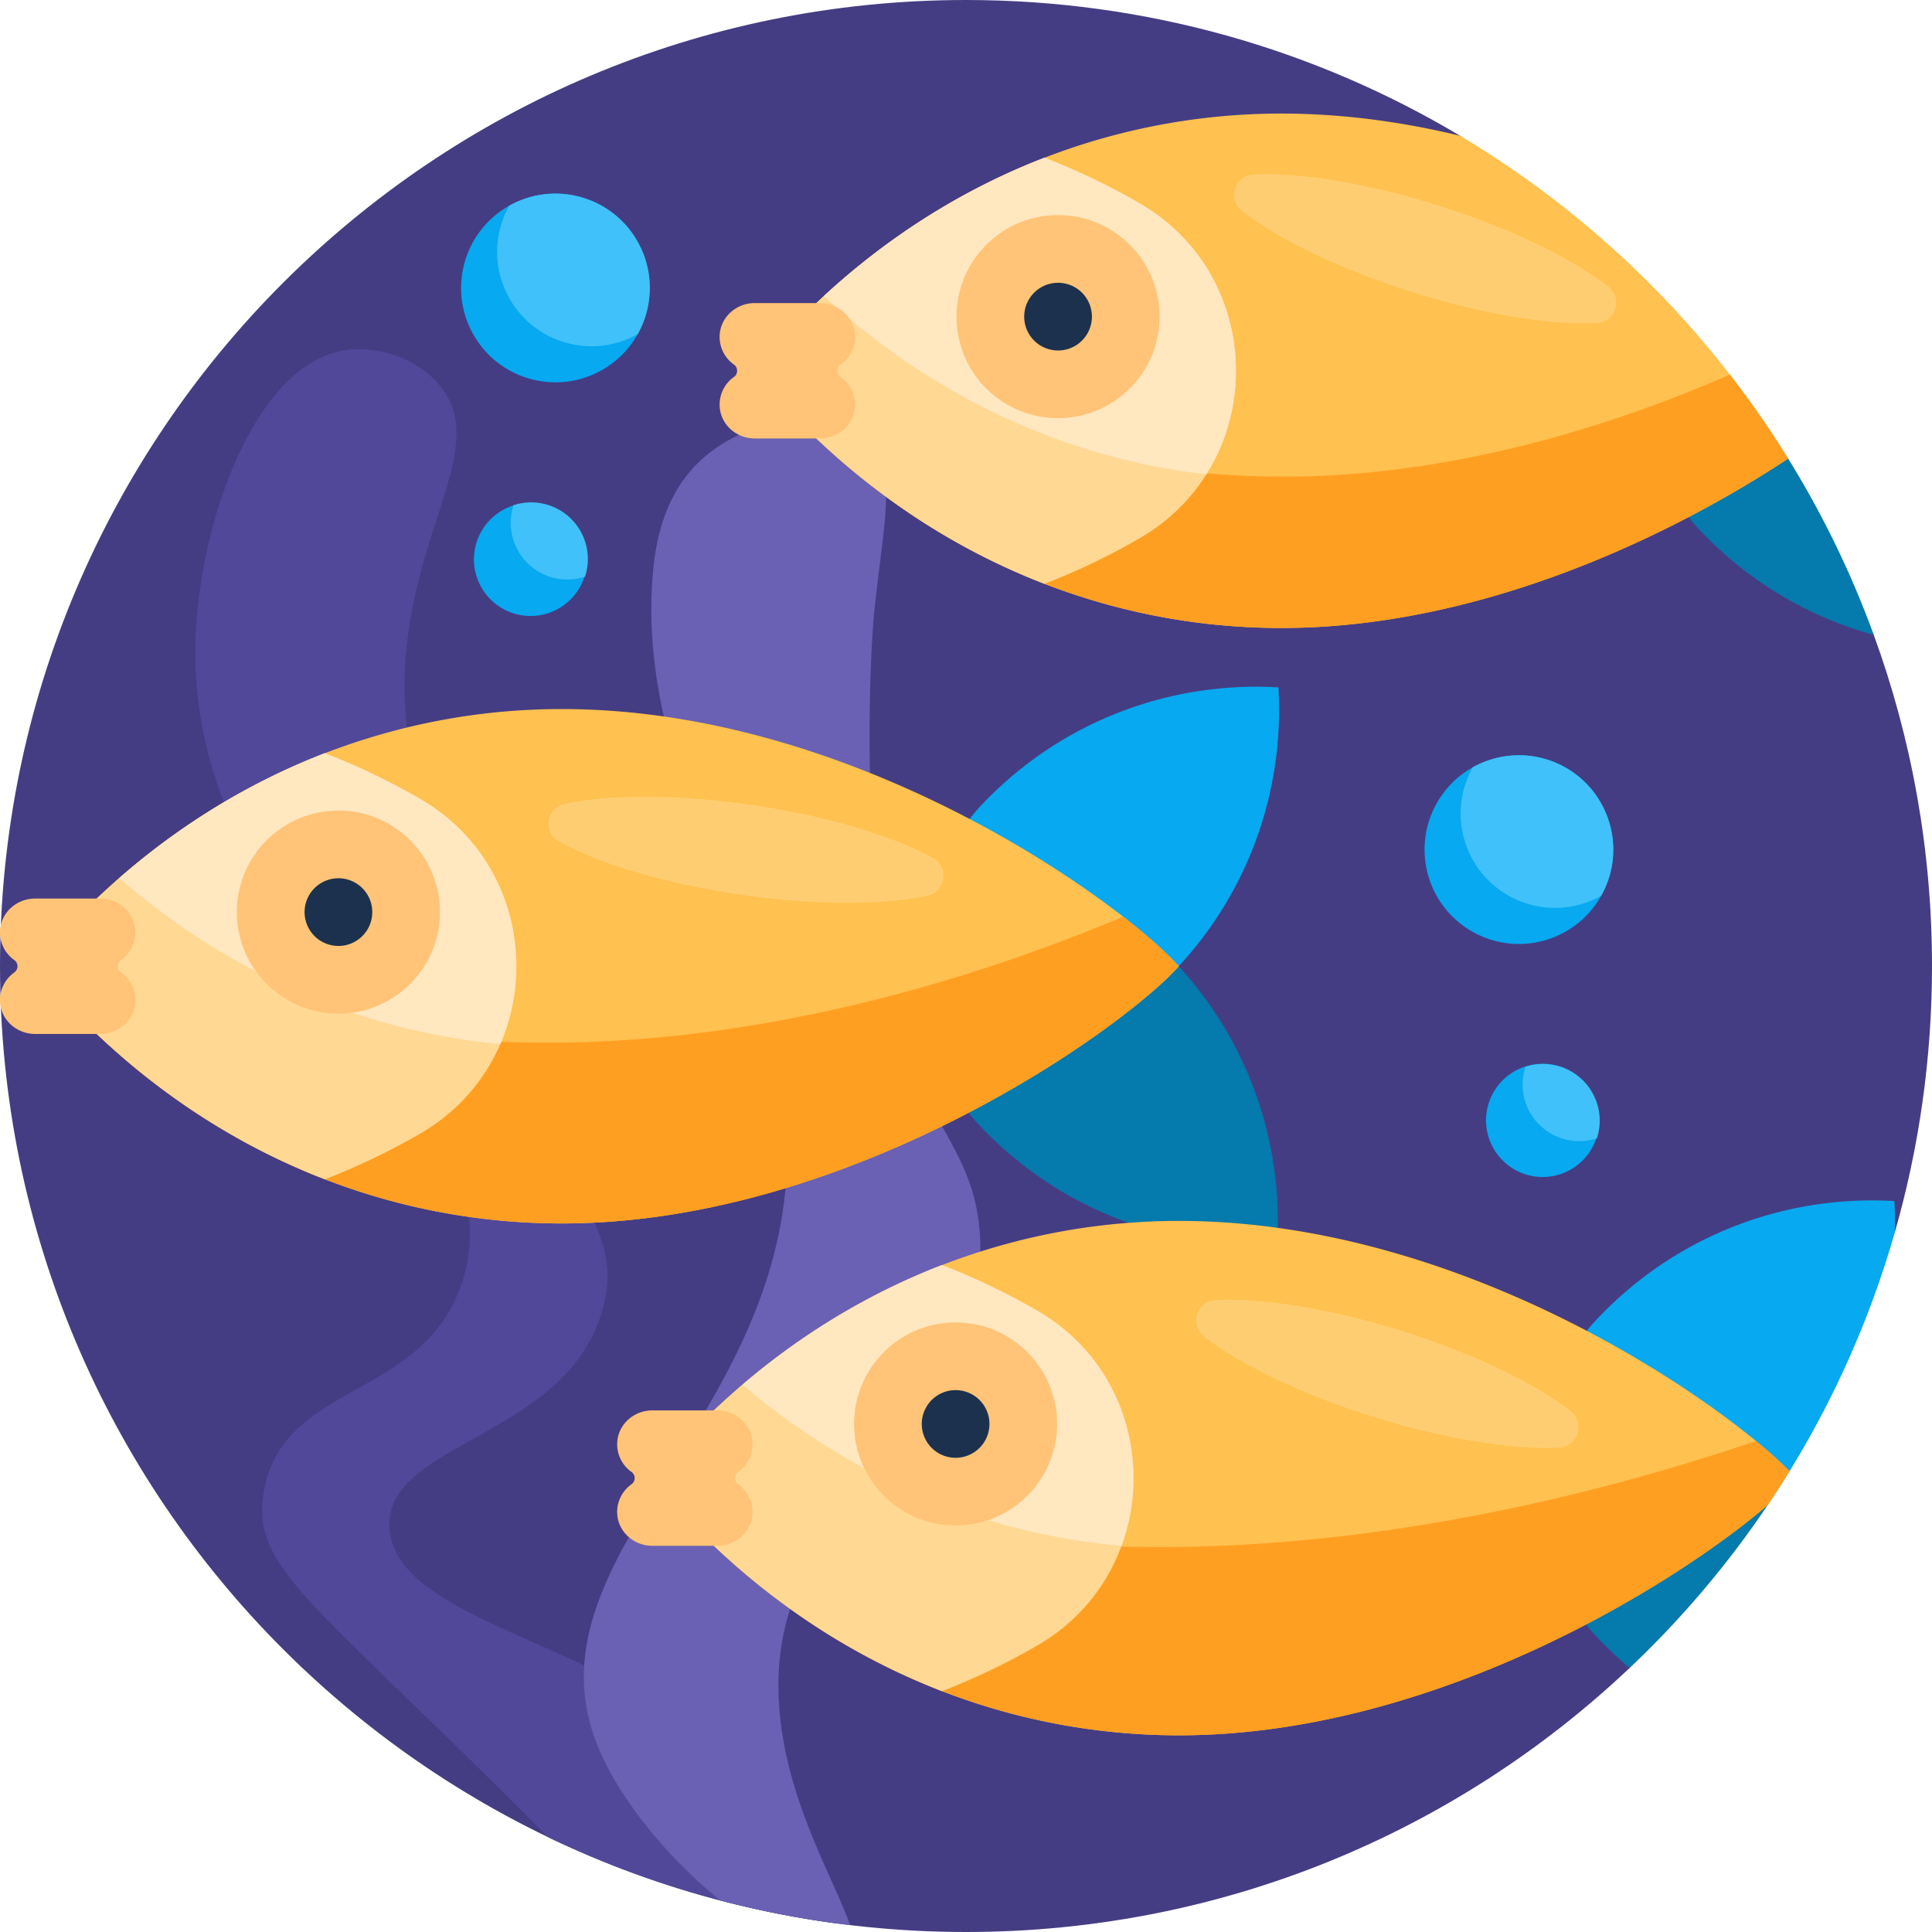<svg width="300" height="300" fill="none" xmlns="http://www.w3.org/2000/svg"><g clip-path="url(#a)"><path d="M300 150c0 14.325-2.008 28.181-5.758 41.302-.241.844-3.8 1.018-4.056 1.856-7.312 23.969-17.822 40.114-35.157 57.33-.87.865-1.081 7.662-1.973 8.505C226.182 284.412 189.911 300 150 300 67.157 300 0 232.843 0 150S67.157 0 150 0c28.042 0 54.287 7.695 76.738 21.09 1.839 1.096 2.725 4.782 4.512 5.954 24.87 16.317 42.278 37.008 53.906 64.753.9 2.149 4.998 4.59 5.8 6.789C296.808 114.622 300 131.938 300 150z" fill="#453D83"/><path d="M127.442 291.211c.926 2.26 2.813 4.955 2.693 7.485a148.947 148.947 0 0 1-45.02-13.418c-36.198-36.54-46.086-41.485-44.176-53.442 2.78-17.398 24.897-14.344 30.86-32.812 9.63-29.832-43.428-52.191-41.407-100.39.752-17.903 9.19-41.525 22.657-44.142 5.457-1.06 12.2 1.238 15.625 5.86 6.503 8.777-3.236 20.177-5.469 39.453-1.785 15.421 2.586 27.468 11.328 51.562 12.224 33.687 22.503 38.605 19.141 51.562-5.198 20.038-33.05 20.885-33.203 33.594-.23 19.121 52.176 18.58 66.971 54.688z" fill="#51489A"/><path d="M152.124 196.911c-2.079 30.505-31.516 35.443-31.25 65.235.141 15.764 8.516 29.223 11.124 36.785a149.342 149.342 0 0 1-20.156-3.828c-8.912-7.248-15.637-16.132-18.702-23.192-13.459-30.999 32.536-52.462 28.906-98.437-2.292-29.028-23.153-52.462-20.703-83.984.341-4.388 1.398-12.347 7.422-17.97 7.195-6.715 20.025-8.745 25.781-3.515 5.042 4.581 2.636 12.896 1.172 27.344 0 0-1.795 18.49.391 45.703 2.785 34.678 17.492 34.198 16.015 55.859z" fill="#6A61B4"/><path d="M99.11 37.707c3.871 7.104 1.251 16-5.852 19.872-7.104 3.871-16.001 1.25-19.873-5.853-3.87-7.104-1.25-16 5.853-19.872 7.104-3.87 16-1.251 19.872 5.853zM78.285 79.085a8.79 8.79 0 1 0 8.412 15.435 8.79 8.79 0 0 0-8.412-15.435zm165.534 87.209a8.79 8.79 0 1 0-8.41 15.437 8.79 8.79 0 0 0 8.41-15.437zm-.952-47.23c-7.104-3.871-16.001-1.251-19.872 5.853-3.872 7.104-1.251 16 5.853 19.872 7.103 3.871 16 1.251 19.872-5.853 3.87-7.104 1.25-16-5.853-19.872z" fill="#07A9F0"/><path d="M247.964 176.758a8.792 8.792 0 0 1-11.099-11.094 8.792 8.792 0 0 1 11.099 11.094zm-5.097-57.694c-4.591-2.502-9.931-2.292-14.179.086l-.091.165c-3.871 7.103-1.251 16 5.853 19.872 4.591 2.502 9.931 2.292 14.179-.087l.091-.164c3.871-7.103 1.251-16-5.853-19.872zM79.238 31.854l-.164.091c-2.379 4.248-2.588 9.589-.086 14.18 3.871 7.103 12.768 9.724 19.872 5.852l.164-.091c2.379-4.248 2.589-9.588.086-14.18-3.87-7.103-12.768-9.723-19.872-5.851zm.507 46.598A8.791 8.791 0 0 0 90.84 89.55a8.791 8.791 0 0 0-11.094-11.099z" fill="#40C1FA"/><path d="M198.32 193.125c-16.153.95-32.622-4.741-44.964-17.082a60.394 60.394 0 0 1-1.297-1.338c-17.298-18.412 9.428-45.138 27.84-27.84.451.424.897.856 1.338 1.297 12.341 12.341 18.033 28.811 17.083 44.963z" fill="#057AAD"/><path d="M198.52 106.733c.95 16.153-4.741 32.622-17.082 44.964-.441.441-.887.873-1.338 1.297-18.412 17.298-45.138-9.428-27.84-27.84.424-.451.857-.897 1.297-1.338 12.341-12.341 28.811-18.033 44.963-17.083z" fill="#07A9F0"/><path d="M290.956 98.582c-9.47-2.607-18.414-7.631-25.856-15.073-.44-.44-.873-.887-1.296-1.338a22.74 22.74 0 0 1-2.659-3.408c-5.624-8.874 12.787-13.59 16.522-7.55a149.34 149.34 0 0 1 13.289 27.37zM274.489 233.709a150.783 150.783 0 0 1-21.432 25.284 59.587 59.587 0 0 1-5.162-4.876c-15.304-16.29 3.853-39.089 21.223-32.146 2.263.904 6.542 9.999 5.371 11.738z" fill="#057AAD"/><path d="M294.242 191.302a149.278 149.278 0 0 1-18.511 40.534c-1.087 1.665-2.509 3.103-4.237 4.086-17.916 10.195-39.605-13.961-23.599-30.999.424-.451.856-.897 1.297-1.337 12.341-12.341 28.811-18.033 44.964-17.083.094 1.598.123 3.199.086 4.799z" fill="#07A9F0"/><path d="M87.234 189.977c-32.61 0-61.894-15.436-81.978-39.938 20.084-24.501 49.369-39.938 81.978-39.938 46.07 0 87.272 30.336 95.808 39.938-8.536 9.603-50.789 39.938-95.808 39.938zM277.667 71.213a150.758 150.758 0 0 0-50.93-50.125c-8.879-2.15-18.215-3.453-27.76-3.453-32.609 0-61.895 15.437-81.978 39.939 20.083 24.501 49.369 39.938 81.978 39.938 30.848 0 60.397-14.243 78.69-26.3zm-3.178 162.496a151.22 151.22 0 0 0 3.386-5.258c-10.391-10.597-50.33-38.869-94.805-38.869-32.61 0-61.895 15.436-81.979 39.938 20.084 24.501 49.369 39.938 81.979 39.938 39.697 0 77.244-23.588 91.419-35.749z" fill="#FFC14F"/><path d="M183.042 150.039c-8.536 9.603-50.789 39.938-95.808 39.938-32.61 0-61.894-15.436-81.978-39.938a115.922 115.922 0 0 1 4.622-5.303c21.91 10.898 47.624 17.172 75.124 17.172 33.344 0 65.541-9.511 89.404-19.568 4.004 3.111 6.955 5.807 8.636 7.699zm16.176-76.022c-28.362 0-54.529-8.892-75.557-23.892a115.615 115.615 0 0 0-6.662 7.45c20.083 24.501 49.369 39.938 81.978 39.938 30.848 0 60.397-14.243 78.689-26.3a150.22 150.22 0 0 0-9.055-13.046c-19.585 8.562-44.108 15.85-69.393 15.85zm73.453 149.744c-25.973 8.829-58.874 16.473-92.822 16.473-27.565 0-53.548-4.888-76.377-13.527-.807.924-1.601 1.861-2.381 2.813 20.084 24.501 49.369 39.938 81.979 39.938 39.697 0 77.244-23.589 91.419-35.749a151.22 151.22 0 0 0 3.386-5.258c-1.293-1.319-3.044-2.912-5.204-4.69z" fill="#FF9F22"/><path d="M65.257 124.059c19.892 11.523 19.892 40.437 0 51.96a105.056 105.056 0 0 1-14.808 7.102c-17.56-6.78-33.057-18.276-45.193-33.082 12.136-14.807 27.633-26.302 45.193-33.082a105.056 105.056 0 0 1 14.808 7.102zm96.936-99.567c-17.56 6.78-33.057 18.276-45.194 33.082 12.137 14.807 27.634 26.302 45.194 33.082A104.91 104.91 0 0 0 177 83.555c19.893-11.524 19.893-40.437 0-51.96a104.953 104.953 0 0 0-14.807-7.103zm-15.908 171.946c-17.56 6.779-33.057 18.275-45.194 33.082 12.137 14.807 27.634 26.302 45.194 33.082a104.921 104.921 0 0 0 14.807-7.102c19.892-11.523 19.892-40.436 0-51.96a104.864 104.864 0 0 0-14.807-7.102z" fill="#FFD993"/><path d="M187.33 73.652c-22.542-2.58-43.046-12.569-59.406-27.676 10.028-9.26 21.612-16.598 34.269-21.484A104.91 104.91 0 0 1 177 31.594c15.463 8.958 18.906 28.422 10.33 42.058zM161.092 203.54a104.969 104.969 0 0 0-14.807-7.101c-11.297 4.362-21.74 10.675-30.983 18.566 16.463 14.054 36.729 23.103 58.849 25.034 4.752-12.946.399-28.702-13.059-36.499zm-95.835-79.48a105.05 105.05 0 0 0-14.808-7.102c-11.68 4.51-22.447 11.106-31.92 19.375 16.475 14.382 36.865 23.703 59.163 25.788 5.715-13.216 1.57-29.948-12.435-38.061z" fill="#FFE7C0"/><path d="M68.316 141.631c0 8.707-7.058 15.765-15.765 15.765s-15.766-7.058-15.766-15.765 7.059-15.765 15.766-15.765 15.765 7.058 15.765 15.765zm-47.307 2.803c-.181-2.793-2.625-4.905-5.424-4.905H5.435c-2.799 0-5.243 2.112-5.424 4.905a5.25 5.25 0 0 0 2.194 4.63 1.186 1.186 0 0 1 0 1.95 5.25 5.25 0 0 0-2.194 4.63c.181 2.794 2.625 4.906 5.424 4.906h10.15c2.799 0 5.243-2.112 5.424-4.906a5.252 5.252 0 0 0-2.194-4.63 1.185 1.185 0 0 1 0-1.95 5.25 5.25 0 0 0 2.194-4.63zM164.294 33.401c-8.707 0-15.765 7.058-15.765 15.765s7.058 15.765 15.765 15.765 15.765-7.058 15.765-15.765-7.058-15.765-15.765-15.765zm-33.735 23.198a5.252 5.252 0 0 0 2.194-4.63c-.181-2.793-2.625-4.905-5.424-4.905h-10.15c-2.799 0-5.243 2.113-5.423 4.905a5.249 5.249 0 0 0 2.193 4.63 1.185 1.185 0 0 1 0 1.95 5.249 5.249 0 0 0-2.193 4.63c.18 2.793 2.624 4.905 5.423 4.905h10.15c2.799 0 5.243-2.112 5.424-4.905a5.252 5.252 0 0 0-2.194-4.63 1.185 1.185 0 0 1 0-1.95zm17.827 148.748c-8.707 0-15.765 7.058-15.765 15.765s7.058 15.765 15.765 15.765 15.765-7.058 15.765-15.765-7.058-15.765-15.765-15.765zm-31.542 18.568c-.18-2.793-2.624-4.906-5.423-4.906h-10.15c-2.8 0-5.243 2.113-5.424 4.906a5.25 5.25 0 0 0 2.194 4.63 1.186 1.186 0 0 1 0 1.95 5.248 5.248 0 0 0-2.194 4.63c.181 2.793 2.625 4.905 5.424 4.905h10.15c2.799 0 5.243-2.112 5.423-4.905a5.25 5.25 0 0 0-2.193-4.63 1.185 1.185 0 0 1 0-1.95 5.248 5.248 0 0 0 2.193-4.63z" fill="#FFC477"/><path d="M57.806 141.631a5.255 5.255 0 1 1-10.51 0 5.255 5.255 0 0 1 10.51 0zm106.489-97.72a5.256 5.256 0 1 0 0 10.512 5.256 5.256 0 0 0 0-10.512zm-15.908 171.946a5.255 5.255 0 1 0 0 10.51 5.255 5.255 0 1 0 0-10.51z" fill="#1C314E"/><path d="M116.868 125.002c11.694 1.717 21.843 4.817 28.002 8.21 2.569 1.415 2.003 5.266-.864 5.883-6.874 1.48-17.486 1.532-29.18-.185-11.693-1.717-21.843-4.816-28.002-8.21-2.569-1.415-2.003-5.266.864-5.883 6.874-1.479 17.487-1.531 29.18.185zm71.862 76.873c-2.929.161-4.088 3.878-1.772 5.676 5.553 4.313 15.095 8.96 26.377 12.481 11.281 3.522 21.772 5.128 28.792 4.74 2.929-.162 4.089-3.878 1.772-5.677-5.553-4.313-15.095-8.959-26.376-12.481-11.282-3.521-21.772-5.127-28.793-4.739zm5.897-174.781c-2.929.152-4.101 3.864-1.791 5.67 5.54 4.332 15.066 9.01 26.336 12.568 11.271 3.558 21.755 5.197 28.778 4.832 2.929-.152 4.101-3.864 1.791-5.67-5.54-4.331-15.066-9.01-26.337-12.567-11.27-3.558-21.755-5.198-28.777-4.833z" fill="#FFCD71"/></g><defs><clipPath id="a"><path fill="#fff" d="M0 0h300v300H0z"/></clipPath></defs></svg>